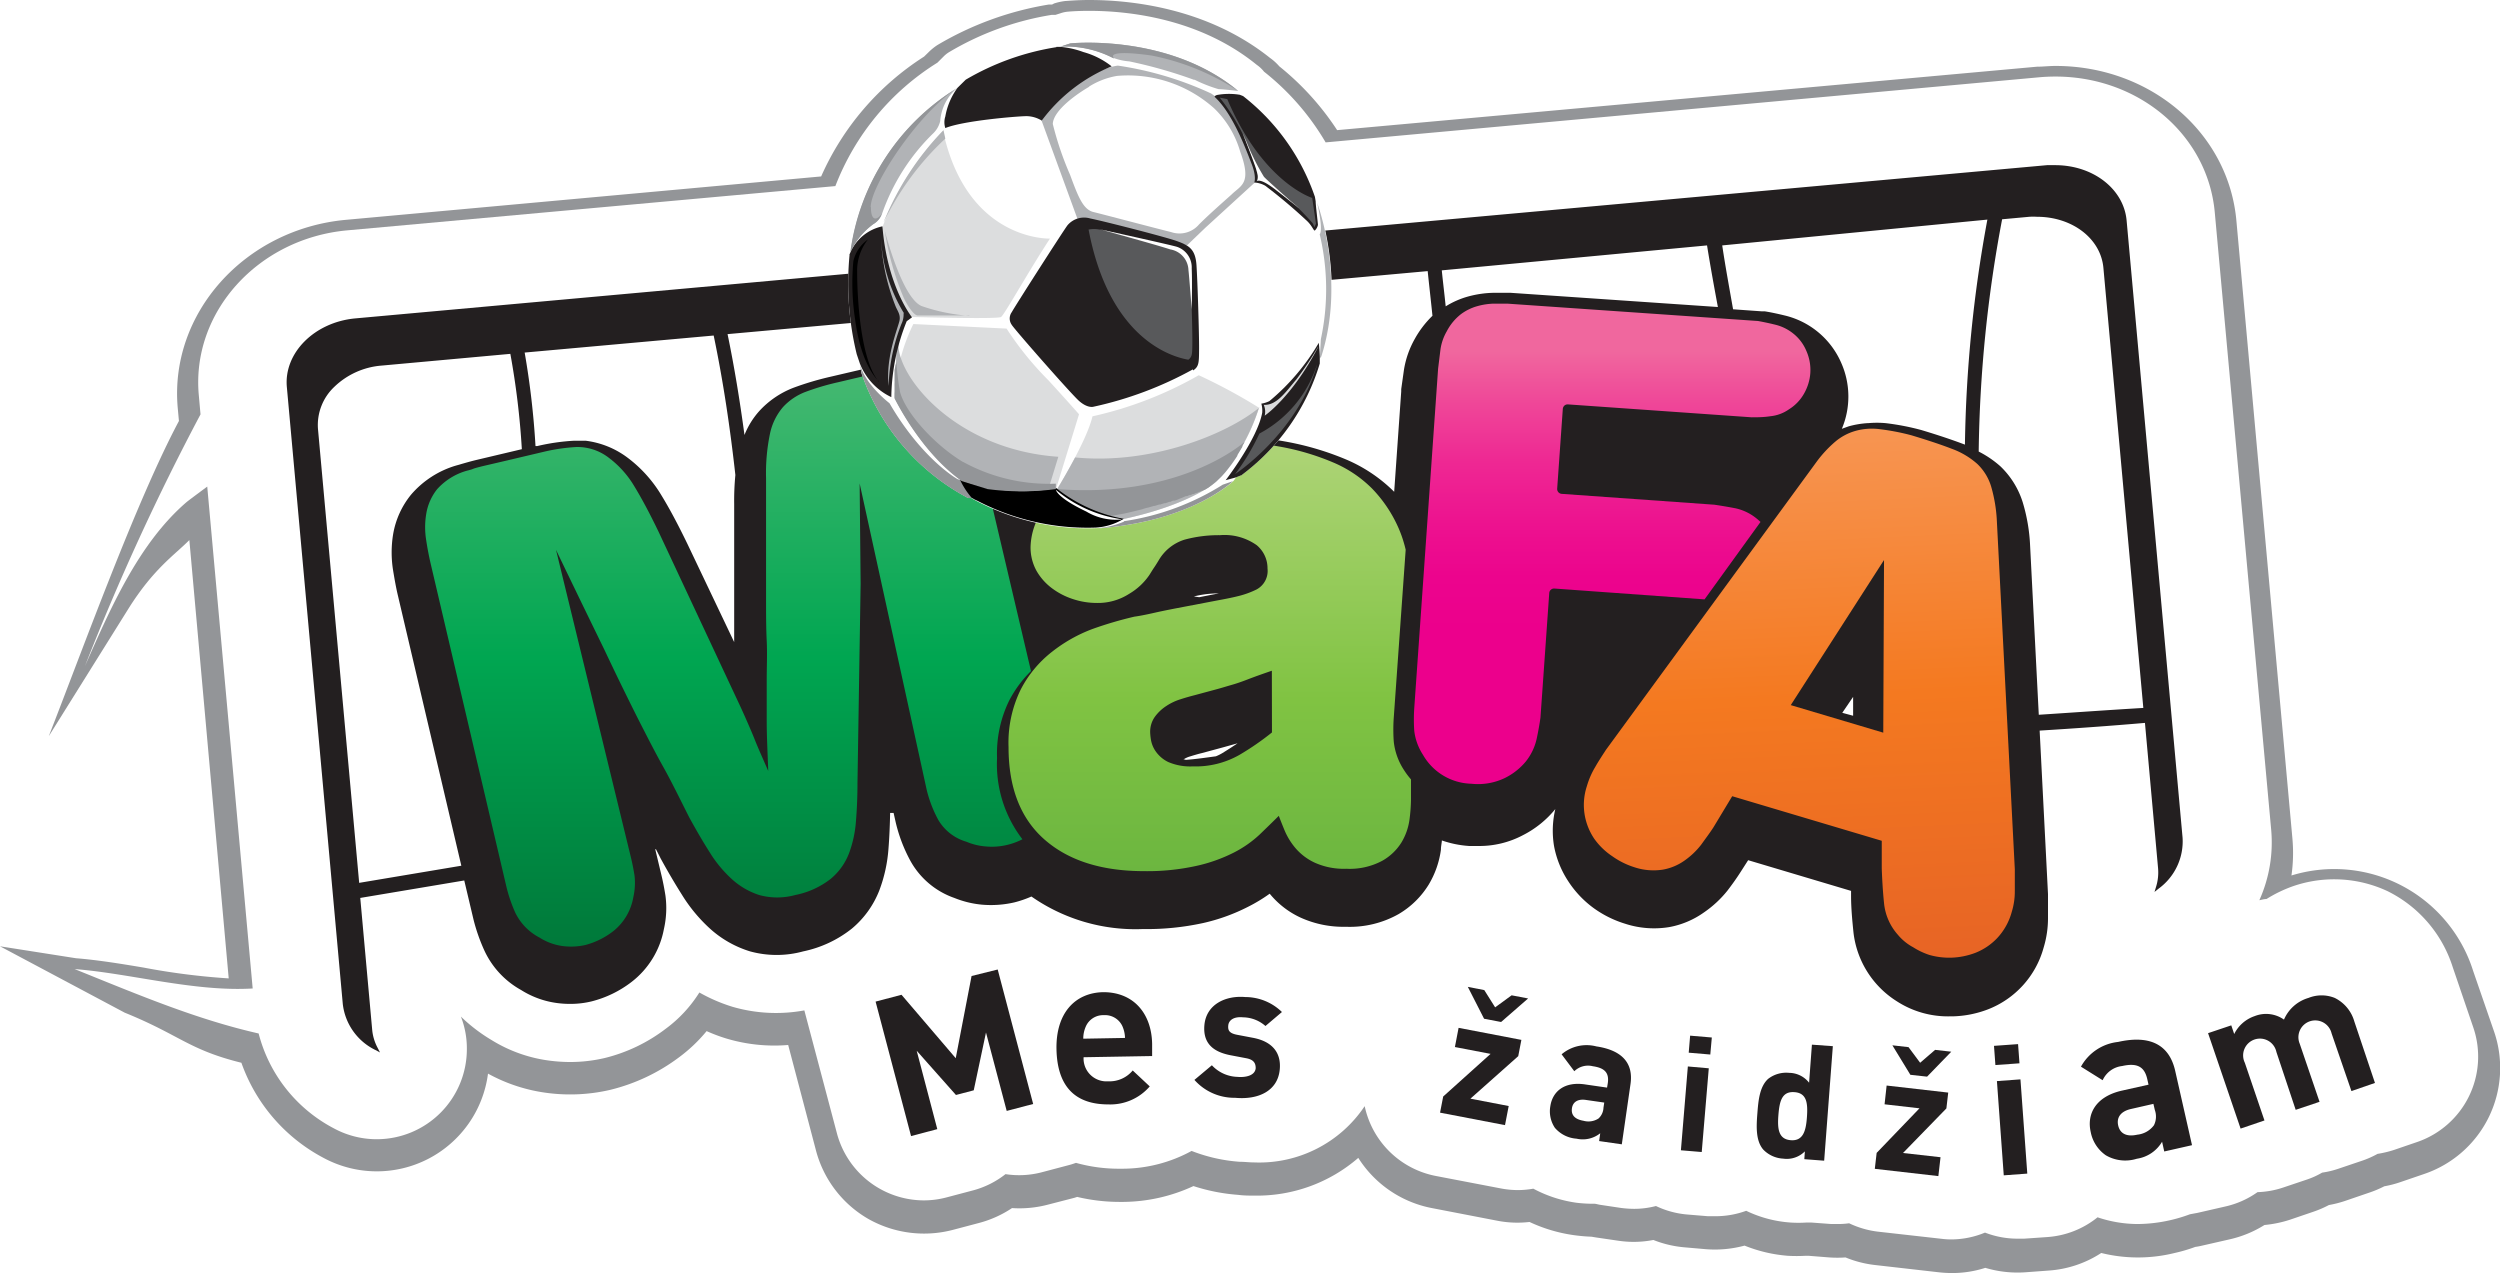 <svg id="blikai" xmlns="http://www.w3.org/2000/svg" xmlns:xlink="http://www.w3.org/1999/xlink" viewBox="0 0 230.53 117.39"><defs><style>.cls-1{mask:url(#mask);filter:url(#luminosity-noclip-5);}.cls-2,.cls-4,.cls-6,.cls-8{mix-blend-mode:multiply;}.cls-2{fill:url(#linear-gradient);}.cls-3{mask:url(#mask-2);filter:url(#luminosity-noclip-6);}.cls-4{fill:url(#linear-gradient-2);}.cls-5{mask:url(#mask-3);filter:url(#luminosity-noclip-7);}.cls-6{fill:url(#linear-gradient-3);}.cls-7{mask:url(#mask-4);filter:url(#luminosity-noclip-8);}.cls-8{fill:url(#linear-gradient-4);}.cls-9{fill:#939598;}.cls-10{fill:#fff;}.cls-11{fill:#231f20;}.cls-12{fill:url(#linear-gradient-5);}.cls-13{fill:url(#linear-gradient-6);}.cls-14{mask:url(#mask-5);}.cls-15{fill:url(#linear-gradient-7);}.cls-16{mask:url(#mask-6);}.cls-17{fill:url(#linear-gradient-8);}.cls-18{fill:url(#linear-gradient-9);}.cls-19{mask:url(#mask-7);}.cls-20{fill:url(#linear-gradient-10);}.cls-21{fill:url(#linear-gradient-11);}.cls-22{mask:url(#mask-8);}.cls-23{fill:url(#linear-gradient-12);}.cls-24{fill:#b1b3b6;}.cls-25{fill:#dcddde;}.cls-26{fill:#58595b;}.cls-27{filter:url(#luminosity-noclip-4);}.cls-28{filter:url(#luminosity-noclip-3);}.cls-29{filter:url(#luminosity-noclip-2);}.cls-30{filter:url(#luminosity-noclip);}</style><filter id="luminosity-noclip" x="133.22" y="-8250.74" width="16.92" height="32766" filterUnits="userSpaceOnUse" color-interpolation-filters="sRGB"><feFlood flood-color="#fff" result="bg"/><feBlend in="SourceGraphic" in2="bg"/></filter><mask id="mask" x="133.22" y="-8250.74" width="16.92" height="32766" maskUnits="userSpaceOnUse"><g class="cls-30"/></mask><linearGradient id="linear-gradient" x1="193.05" y1="-255.48" x2="204.32" y2="-255.48" gradientTransform="matrix(0.06, 0.78, -0.94, 0.07, -109.37, -104.08)" gradientUnits="userSpaceOnUse"><stop offset="0" stop-color="#fff"/><stop offset="0.97"/></linearGradient><filter id="luminosity-noclip-2" x="169.75" y="-8250.74" width="13.38" height="32766" filterUnits="userSpaceOnUse" color-interpolation-filters="sRGB"><feFlood flood-color="#fff" result="bg"/><feBlend in="SourceGraphic" in2="bg"/></filter><mask id="mask-2" x="169.75" y="-8250.74" width="13.38" height="32766" maskUnits="userSpaceOnUse"><g class="cls-29"/></mask><linearGradient id="linear-gradient-2" x1="428.85" y1="28.65" x2="447.9" y2="28.65" gradientTransform="translate(10.74 -358.05) rotate(63.92)" xlink:href="#linear-gradient"/><filter id="luminosity-noclip-3" x="39.89" y="-8250.74" width="9.79" height="32766" filterUnits="userSpaceOnUse" color-interpolation-filters="sRGB"><feFlood flood-color="#fff" result="bg"/><feBlend in="SourceGraphic" in2="bg"/></filter><mask id="mask-3" x="39.89" y="-8250.74" width="9.79" height="32766" maskUnits="userSpaceOnUse"><g class="cls-28"/></mask><linearGradient id="linear-gradient-3" x1="39.89" y1="52.69" x2="52.14" y2="52.69" gradientTransform="matrix(1, 0, 0, 1, 0, 0)" xlink:href="#linear-gradient"/><filter id="luminosity-noclip-4" x="96.1" y="-8250.74" width="20.22" height="32766" filterUnits="userSpaceOnUse" color-interpolation-filters="sRGB"><feFlood flood-color="#fff" result="bg"/><feBlend in="SourceGraphic" in2="bg"/></filter><mask id="mask-4" x="96.1" y="-8250.74" width="20.22" height="32766" maskUnits="userSpaceOnUse"><g class="cls-27"/></mask><linearGradient id="linear-gradient-4" x1="-94.3" y1="102.56" x2="-77.25" y2="102.56" gradientTransform="translate(65.51 -64.16) rotate(-57.41)" xlink:href="#linear-gradient"/><linearGradient id="linear-gradient-5" x1="148.66" y1="72.25" x2="148.66" y2="27.96" gradientUnits="userSpaceOnUse"><stop offset="0.32" stop-color="#ec008c"/><stop offset="0.43" stop-color="#ec048d"/><stop offset="0.54" stop-color="#ed128f"/><stop offset="0.67" stop-color="#ee2893"/><stop offset="0.79" stop-color="#ef4698"/><stop offset="0.9" stop-color="#f0679e"/></linearGradient><linearGradient id="linear-gradient-6" x1="166.63" y1="33.4" x2="166.63" y2="82.52" gradientTransform="translate(-3.79 14.11) rotate(-2.61)" gradientUnits="userSpaceOnUse"><stop offset="0" stop-color="#f79552"/><stop offset="0.5" stop-color="#f47920"/><stop offset="1" stop-color="#e76425"/></linearGradient><filter id="luminosity-noclip-5" x="133.22" y="28.52" width="16.92" height="7.57" filterUnits="userSpaceOnUse" color-interpolation-filters="sRGB"><feFlood flood-color="#fff" result="bg"/><feBlend in="SourceGraphic" in2="bg"/></filter><mask id="mask-5" x="133.22" y="28.52" width="16.92" height="7.57" maskUnits="userSpaceOnUse"><g class="cls-1"><path class="cls-2" d="M145.45,29c-8.5-1.24-11,.13-11.88,2.14a2.41,2.41,0,0,0-.16,2.13c1.37,2.18,5.39,2.61,8,2.8a19.25,19.25,0,0,0,2,0,35,35,0,0,0,4.12-.14C150.53,33.76,152.18,30,145.45,29Z"/></g></mask><linearGradient id="linear-gradient-7" x1="193.05" y1="-255.48" x2="204.32" y2="-255.48" gradientTransform="matrix(0.06, 0.78, -0.94, 0.07, -109.37, -104.08)" gradientUnits="userSpaceOnUse"><stop offset="0" stop-color="#fff"/><stop offset="0.97" stop-color="#fff"/></linearGradient><filter id="luminosity-noclip-6" x="169.75" y="40.79" width="13.38" height="16.55" filterUnits="userSpaceOnUse" color-interpolation-filters="sRGB"><feFlood flood-color="#fff" result="bg"/><feBlend in="SourceGraphic" in2="bg"/></filter><mask id="mask-6" x="169.75" y="40.79" width="13.38" height="16.55" maskUnits="userSpaceOnUse"><g class="cls-3"><path class="cls-4" d="M180.89,57.34c2.52-2.47,4.38-13.59-2.84-15.65-10-2.57-8.76.83-7.42,4.33S180.89,57.34,180.89,57.34Z"/></g></mask><linearGradient id="linear-gradient-8" x1="428.85" y1="28.65" x2="447.9" y2="28.65" gradientTransform="translate(10.74 -358.05) rotate(63.92)" xlink:href="#linear-gradient-7"/><linearGradient id="linear-gradient-9" x1="67.07" y1="33.85" x2="67.07" y2="87.26" gradientUnits="userSpaceOnUse"><stop offset="0" stop-color="#47b972"/><stop offset="0.5" stop-color="#00a651"/><stop offset="1" stop-color="#00793a"/></linearGradient><filter id="luminosity-noclip-7" x="39.89" y="43.64" width="9.79" height="18.1" filterUnits="userSpaceOnUse" color-interpolation-filters="sRGB"><feFlood flood-color="#fff" result="bg"/><feBlend in="SourceGraphic" in2="bg"/></filter><mask id="mask-7" x="39.89" y="43.64" width="9.79" height="18.1" maskUnits="userSpaceOnUse"><g class="cls-5"><path class="cls-6" d="M49.69,46.82c-2.4-5.46-8.1-2.78-9.31-.21-2,4.3,2.78,12.52,4,15.13C48.58,57.85,44.11,48.3,49.69,46.82Z"/></g></mask><linearGradient id="linear-gradient-10" x1="39.89" y1="52.69" x2="52.14" y2="52.69" gradientTransform="matrix(1, 0, 0, 1, 0, 0)" xlink:href="#linear-gradient-7"/><linearGradient id="linear-gradient-11" x1="111.5" y1="40.76" x2="111.5" y2="80.33" gradientUnits="userSpaceOnUse"><stop offset="0" stop-color="#aed477"/><stop offset="0.6" stop-color="#80c342"/><stop offset="1" stop-color="#6cb640"/></linearGradient><filter id="luminosity-noclip-8" x="96.1" y="57.71" width="20.22" height="10.17" filterUnits="userSpaceOnUse" color-interpolation-filters="sRGB"><feFlood flood-color="#fff" result="bg"/><feBlend in="SourceGraphic" in2="bg"/></filter><mask id="mask-8" x="96.1" y="57.71" width="20.22" height="10.17" maskUnits="userSpaceOnUse"><g class="cls-7"><path class="cls-8" d="M116.32,60.07C101.26,51.63,92,68.59,97.91,67.85,100.71,65.38,113.56,60.31,116.32,60.07Z"/></g></mask><linearGradient id="linear-gradient-12" x1="-94.3" y1="102.56" x2="-77.25" y2="102.56" gradientTransform="translate(65.51 -64.16) rotate(-57.41)" xlink:href="#linear-gradient-7"/></defs><path class="cls-9" d="M179.94,117.39a11.28,11.28,0,0,1-1.16-.07l-5.88-.67a10.09,10.09,0,0,1-2.72-.7,10.73,10.73,0,0,1-1.5,0l-1.89-.15-.31,0a14.6,14.6,0,0,1-1.61,0,13.48,13.48,0,0,1-4-.94,10.48,10.48,0,0,1-3.57.33l-1.95-.17a10.14,10.14,0,0,1-2.89-.68,9.54,9.54,0,0,1-3.23.07l-2.05-.3-.42-.07a16.17,16.17,0,0,1-1.67-.15,14.31,14.31,0,0,1-4.05-1.21,9.71,9.71,0,0,1-3-.12l-6-1.16a10.34,10.34,0,0,1-6.79-4.63,14.27,14.27,0,0,1-9.55,3.48c-.51,0-1,0-1.53-.07a17.39,17.39,0,0,1-4.12-.81,15.65,15.65,0,0,1-6.46,1.46h-.32a16.93,16.93,0,0,1-3.94-.46l-.25.08-2.44.63a10.31,10.31,0,0,1-3.32.32,10.1,10.1,0,0,1-3,1.36l-2.42.64a10.46,10.46,0,0,1-7.83-1A10.32,10.32,0,0,1,75.22,106l-2.54-9.64A15.39,15.39,0,0,1,67,95.77a15.08,15.08,0,0,1-1.84-.69,14.26,14.26,0,0,1-2.55,2.42,17.48,17.48,0,0,1-6.35,3,16.31,16.31,0,0,1-5.66.3A15.36,15.36,0,0,1,45,99a10.34,10.34,0,0,1-15.13,7.79A15.9,15.9,0,0,1,22.26,98c-4.88-1.21-5.66-2.55-10.76-4.62L0,87.26l7,1.1c2,.16,4.15.51,6.23.86a63.58,63.58,0,0,0,7.86,1L17.46,49.8c-1.36,1.38-3.3,2.63-5.63,6.35L4.5,67.88c3.05-7.79,8.05-21.66,12-29.06l-.11-1.19c-.79-8.73,6.18-16.51,15.52-17.36l43.81-4A25.21,25.21,0,0,1,85.21,5.22l.39-.38a5.26,5.26,0,0,1,.83-.68A29.42,29.42,0,0,1,96.7.42l.31,0L97.2.32A5.41,5.41,0,0,1,98.26.09c.14,0,1-.09,2.17-.09,3.74,0,10.86.69,16.68,5.34a4.78,4.78,0,0,1,.86.78A25.25,25.25,0,0,1,123.3,12l64.54-5.85c.56,0,1.13-.07,1.7-.07,8.77,0,16,6.17,16.69,14.36l5.16,56.91a14.71,14.71,0,0,1-.09,3.38,13.43,13.43,0,0,1,16.76,8.82L230,95.17a10.32,10.32,0,0,1-6.45,13.08l-2.19.75a9.73,9.73,0,0,1-1.5.39,9.85,9.85,0,0,1-1.43.6l-2.19.75a10.49,10.49,0,0,1-1.49.38,9.83,9.83,0,0,1-1.41.61l-2.2.75a10.82,10.82,0,0,1-2.33.48,10.31,10.31,0,0,1-3.2,1.32l-2.54.58a6.06,6.06,0,0,1-.64.12,14.41,14.41,0,0,1-1.9.56,14.09,14.09,0,0,1-6.77,0,10.11,10.11,0,0,1-4.83,1.62l-2.17.16a10.36,10.36,0,0,1-3.69-.41A9.93,9.93,0,0,1,179.94,117.39Zm-9.11-5.55.52.25a6.24,6.24,0,0,0,2,.59l5.86.67a6.49,6.49,0,0,0,3.06-.44l.73-.29.73.28a6.28,6.28,0,0,0,2.7.4l2.18-.16a6.22,6.22,0,0,0,3.49-1.38l.85-.68,1,.34a10.14,10.14,0,0,0,5.63.22,12,12,0,0,0,1.57-.47l.22-.08.22,0,.51-.1,2.55-.58a6.07,6.07,0,0,0,2.26-1l.49-.34.59,0a6.14,6.14,0,0,0,1.79-.31l2.19-.75a6.11,6.11,0,0,0,1.07-.48l.33-.18.38-.06a5.32,5.32,0,0,0,1.13-.27l2.2-.74a6.52,6.52,0,0,0,1.08-.49l.32-.18.37-.05a6.76,6.76,0,0,0,1.16-.28l2.18-.74a6.33,6.33,0,0,0,3.95-8l-1.91-5.63a9.45,9.45,0,0,0-12.23-6.15,11.06,11.06,0,0,0-2.06.94l-.38.23-.44,0-.3,0-3.91.68,1.51-3.42a11.1,11.1,0,0,0,.93-5.51l-5.16-56.91c-.55-6.11-6-10.72-12.7-10.72-.44,0-.89,0-1.34.06l-67,6.07-.64-1.09a21.56,21.56,0,0,0-5.16-5.93L115.17,9l-.16-.2a1.09,1.09,0,0,0-.21-.22l-.14-.1c-4.87-3.91-11-4.5-14.23-4.5a13.83,13.83,0,0,0-1.71.07l-.26,0-.73.25h-.47a25.65,25.65,0,0,0-8.68,3.15l-.16.14-.7.7-.2.13a21.34,21.34,0,0,0-8.6,10.41l-.45,1.15L32.23,24.25c-7.15.65-12.48,6.49-11.89,13l.21,2.39-.28.52q-1,1.89-2,3.81l2.49-1.85L25.48,94l-2.05.12h0l.88.2,1.2.27.3,1.2a11.78,11.78,0,0,0,5.94,7.46,6.22,6.22,0,0,0,3,.75,6.34,6.34,0,0,0,6.34-6.31,6.44,6.44,0,0,0-.41-2.25l-3.26-8.54,6.52,6.4a13.36,13.36,0,0,0,2.44,1.87A11.6,11.6,0,0,0,51,96.86a12.24,12.24,0,0,0,4.27-.23,13.5,13.5,0,0,0,4.89-2.35,10.43,10.43,0,0,0,2.6-2.81l1-1.62,1.66,1A13.62,13.62,0,0,0,68.14,92a12.53,12.53,0,0,0,5.7.27l1.8-.31L79.09,105A6.26,6.26,0,0,0,82,108.85a6.37,6.37,0,0,0,4.79.65l2.42-.65a6.3,6.3,0,0,0,2.29-1.13l.68-.54.86.13a6.29,6.29,0,0,0,2.55-.14l2.42-.63c.18-.05.37-.11.55-.18l.61-.21.61.18a12.76,12.76,0,0,0,3.44.46h.28a11.22,11.22,0,0,0,5.4-1.39l.84-.46.89.35a13,13,0,0,0,3.86.87c4.2.38,7.73-1.23,9.63-4.26l2.62-4.18,1,4.83a6.34,6.34,0,0,0,5,4.89l6,1.15a5.92,5.92,0,0,0,2.27,0l.68-.12.61.33a10,10,0,0,0,3.32,1.08A10.67,10.67,0,0,0,147,110l.35,0,.39.07,2,.3a6.07,6.07,0,0,0,2.39-.14l.69-.17.64.3a6.52,6.52,0,0,0,2.17.6l1.93.16.53,0a6.42,6.42,0,0,0,2.16-.38l.78-.28.76.36a9.41,9.41,0,0,0,3.33.89,9.15,9.15,0,0,0,1.28,0h.19l.2,0,.26,0L169,112a6.9,6.9,0,0,0,1.28,0Z"/><path class="cls-10" d="M228.09,94.81l-1.92-5.63a11.78,11.78,0,0,0-6-7,11.63,11.63,0,0,0-8.76-.45A12.33,12.33,0,0,0,209,82.9c-.22,0-.44.07-.66.11a13,13,0,0,0,1.09-6.5L204.23,19.6C203.55,12,196.41,6.36,188,7.13l-65.76,6a23.36,23.36,0,0,0-5.68-6.52,3.08,3.08,0,0,0-.67-.63C110.57,1.65,103.94,1,100.43,1c-1.16,0-1.89.07-2,.08a2.85,2.85,0,0,0-.63.14l-.47.15c-.12,0-.23,0-.34,0a26.8,26.8,0,0,0-9.51,3.46,2.68,2.68,0,0,0-.49.4l-.55.55a23.23,23.23,0,0,0-9.41,11.38l-45,4.08c-8.25.75-14.39,7.56-13.7,15.18l.16,1.79A222.7,222.7,0,0,0,7.83,61.43c2.31-5.22,4.92-11.29,9.35-15.11.11-.1,1.05-.8,1.93-1.45L23.3,91.15c-5.37.32-11.34-1.4-16.42-1.79C13,91.83,18.14,94,23.85,95.3a13.74,13.74,0,0,0,6.94,8.75,8.28,8.28,0,0,0,3.92,1h.08a8.31,8.31,0,0,0,8.26-8.31,8.07,8.07,0,0,0-.55-3,15.12,15.12,0,0,0,2.82,2.16,13.39,13.39,0,0,0,5.48,1.92,15,15,0,0,0,1.75.11,13.89,13.89,0,0,0,3.22-.37,15.25,15.25,0,0,0,5.61-2.69,12.17,12.17,0,0,0,3.11-3.35,15.37,15.37,0,0,0,3.06,1.32,14.38,14.38,0,0,0,6.62.33l3,11.32a8.32,8.32,0,0,0,8,6.2,8.15,8.15,0,0,0,2.13-.28l2.42-.64a8.27,8.27,0,0,0,3-1.5,8.22,8.22,0,0,0,3.37-.18l2.42-.64c.24-.06.48-.14.71-.22a14.63,14.63,0,0,0,4,.54h.29a13.34,13.34,0,0,0,6.37-1.64,15.12,15.12,0,0,0,4.43,1c.45,0,.91.06,1.35.06A11.69,11.69,0,0,0,125.84,102a8.32,8.32,0,0,0,6.57,6.44l6,1.15a8.45,8.45,0,0,0,1.58.15,8.19,8.19,0,0,0,1.4-.13,11.91,11.91,0,0,0,4,1.3A12.61,12.61,0,0,0,147,111c.16,0,.33.06.5.09l2,.3a9.67,9.67,0,0,0,1.2.08,8,8,0,0,0,2-.26,8.31,8.31,0,0,0,2.86.78l1.93.16c.23,0,.47,0,.7,0a8.23,8.23,0,0,0,2.83-.5,11.16,11.16,0,0,0,4.05,1.08,11.39,11.39,0,0,0,1.54,0l.38,0,1.88.14c.21,0,.43,0,.64,0a7.17,7.17,0,0,0,1-.07,8.49,8.49,0,0,0,2.63.77l5.87.66a7.3,7.3,0,0,0,.94.06,8.16,8.16,0,0,0,3.09-.63,8.28,8.28,0,0,0,3,.56l.61,0,2.16-.15a8.27,8.27,0,0,0,4.61-1.82,11.65,11.65,0,0,0,3.68.62,13.87,13.87,0,0,0,3-.35,14.12,14.12,0,0,0,1.84-.55l.7-.13,2.53-.58a8.23,8.23,0,0,0,3-1.33,8.18,8.18,0,0,0,2.35-.42l2.2-.74a7.51,7.51,0,0,0,1.41-.64,8.17,8.17,0,0,0,1.5-.36l2.19-.74a8.63,8.63,0,0,0,1.42-.63,10,10,0,0,0,1.51-.36l2.19-.75A8.32,8.32,0,0,0,228.09,94.81Z"/><path class="cls-11" d="M201.26,77.25,196.1,20.34c-.26-2.92-3.1-5.11-6.59-5.11l-.75,0-156,14.13c-3.76.35-6.59,3.18-6.31,6.32l5.16,56.91a5.4,5.4,0,0,0,3,4.23l.43.23-.22-.43a4.37,4.37,0,0,1-.5-1.66l-1.1-12.16,9.59-1.61.85,3.59a16.66,16.66,0,0,0,1,2.86,8,8,0,0,0,3.39,3.65,8.21,8.21,0,0,0,3.38,1.21,8.63,8.63,0,0,0,1.12.07,8.21,8.21,0,0,0,2-.23,10.1,10.1,0,0,0,3.67-1.78,8,8,0,0,0,3-4.89,8.71,8.71,0,0,0,.14-3.1c-.1-.63-.22-1.26-.38-1.92l-.56-2.34h.07c.14.28.29.56.43.85.64,1.17,1.29,2.28,1.94,3.31a14.52,14.52,0,0,0,2.62,3.17,9.76,9.76,0,0,0,3.69,2.09,9.27,9.27,0,0,0,4.89,0,10.71,10.71,0,0,0,4.49-2.1,8.7,8.7,0,0,0,2.54-3.54,13.64,13.64,0,0,0,.84-3.85c.08-1,.13-2.14.15-3.28l.32,0,.2.89a14.25,14.25,0,0,0,1.35,3.53A7.42,7.42,0,0,0,88,82.8a9,9,0,0,0,2.54.62,9.56,9.56,0,0,0,3-.21,10,10,0,0,0,1.57-.54,16.76,16.76,0,0,0,10.28,3,24.26,24.26,0,0,0,5.53-.55,17.49,17.49,0,0,0,4.16-1.5,14.7,14.7,0,0,0,2-1.21l.06.07a8,8,0,0,0,2.78,2.13,9.56,9.56,0,0,0,4.18.85,9.17,9.17,0,0,0,4.85-1.16,8,8,0,0,0,2.8-2.74,8.45,8.45,0,0,0,1.12-3.2c0-.31.07-.58.09-.86a9.56,9.56,0,0,0,2.51.51l.84,0a8.57,8.57,0,0,0,4.13-1,9.25,9.25,0,0,0,3-2.43l0-.06a8.64,8.64,0,0,0-.14,3.49,8.83,8.83,0,0,0,1.33,3.28A9.39,9.39,0,0,0,147,83.77a9.89,9.89,0,0,0,2.86,1.41,8.61,8.61,0,0,0,4.06.31,8,8,0,0,0,3.2-1.35,10,10,0,0,0,2.16-2c.47-.61.9-1.22,1.28-1.82l.64-1,9.49,2.83v.44c0,1.14.11,2.28.22,3.37a8.66,8.66,0,0,0,4,6.37,8.67,8.67,0,0,0,4.89,1.39h.26a9.67,9.67,0,0,0,3.24-.64,8.51,8.51,0,0,0,5.15-5.71,9.34,9.34,0,0,0,.4-2.8l0-2s0-.08,0-.12l-.77-15.08c3.24-.2,6.47-.43,9.71-.71L199,80.06a4.48,4.48,0,0,1-.19,1.73l-.14.46.37-.3A5.39,5.39,0,0,0,201.26,77.25Zm-18-57A123,123,0,0,0,181.19,41l0,0c-1.05-.4-2.37-.85-4-1.34a22.81,22.81,0,0,0-3.3-.64,8.91,8.91,0,0,0-1.62,0h-.08a8.6,8.6,0,0,0-1.71.29l-.64.23a7.65,7.65,0,0,0-.07-6.11,7.61,7.61,0,0,0-5.2-4.34c-.7-.17-1.32-.3-1.83-.38l-.27,0-2.66-.19c-.35-2-.71-3.94-1-5.89Zm-74,49.78h-.13a2.2,2.2,0,0,1,.58-.27c.39-.12.75-.23,1.13-.32l1.92-.52,1.36-.38c-.44.3-.91.6-1.43.92a4.32,4.32,0,0,1-.57.28C111.23,69.86,110.29,70,109.33,70.07ZM110.09,55a9.22,9.22,0,0,1,2.3-.28l-.64.12-1.17.23Zm59.79,10.73,1-1.47V66ZM157.41,22.63c.3,1.87.64,3.76,1,5.68L139.29,27c-.37,0-.78,0-1.25,0h-.33a9.65,9.65,0,0,0-2.33.34,7.87,7.87,0,0,0-2.07.91c-.11-1.11-.25-2.21-.36-3.32ZM131.65,25c.14,1.37.3,2.74.44,4.12a9.07,9.07,0,0,0-1.63,2.13,8.53,8.53,0,0,0-1,2.86l-.25,1.77c0,.07,0,.14,0,.21l-.65,9.26a14.05,14.05,0,0,0-4.48-3,26.52,26.52,0,0,0-4.57-1.44,28.87,28.87,0,0,0-4.39-.6c-1.34-.08-2.45-.12-3.37-.12a40,40,0,0,0-4.64.28,24.41,24.41,0,0,0-5.22,1.2,19.62,19.62,0,0,0-3,1.3c-.54-4.95-1.33-9.89-2.25-14.8ZM95.36,28.26c1,5.12,1.78,10.26,2.31,15.42l-.39.26a14.21,14.21,0,0,0-3,2.88c-.08.09-.13.19-.2.28l-1.58-6.7a10,10,0,0,0-2.18-4.59,7.65,7.65,0,0,0-3.51-2.22,9,9,0,0,0-1.95-.32c-.24,0-.49,0-.73,0s-.66,0-1,.08c-1,.13-1.88.3-2.74.5l-3.81.89a27.45,27.45,0,0,0-3.37,1A8.31,8.31,0,0,0,70,37.92a7.42,7.42,0,0,0-1.35,2.19c-.42-3.11-.92-6.21-1.56-9.3ZM65.81,30.94c.89,4.26,1.52,8.55,2,12.86a24.79,24.79,0,0,0-.11,2.69q0,3.52,0,6.18c0,1.78,0,3.4,0,4.85,0,.58,0,1.15,0,1.69l-4.32-9.07c-.9-1.86-1.69-3.33-2.41-4.5a12.08,12.08,0,0,0-3.12-3.45A8.09,8.09,0,0,0,54,40.64l-.32,0c-.12,0-.24,0-.36,0h-.39a19.38,19.38,0,0,0-3.38.49l-.17,0a76.18,76.18,0,0,0-1-8.62ZM33.12,81.41l-3.8-41.87a4.84,4.84,0,0,1,1.52-3.88,7.07,7.07,0,0,1,4.37-1.95l11.85-1.08a72.69,72.69,0,0,1,1.06,8.79l-4.22,1c-.62.15-1,.27-1.33.36l-.23.07-.29.08a8.71,8.71,0,0,0-4.15,2.69,7.85,7.85,0,0,0-1.65,3.65,10.4,10.4,0,0,0,0,3.34c.14.85.28,1.64.45,2.34l5.84,24.88ZM188,65.91l-.8-15.59a16.22,16.22,0,0,0-.68-4A7.81,7.81,0,0,0,184.46,43a9.39,9.39,0,0,0-2-1.36,122.4,122.4,0,0,1,2.16-21.42l2.51-.23a5.48,5.48,0,0,1,.7,0c3.25,0,5.89,2,6.13,4.72l3.68,40.57C194.45,65.47,191.23,65.7,188,65.91Z"/><path class="cls-12" d="M162.34,48.13a5.74,5.74,0,0,0-.44-.38,4.66,4.66,0,0,0-1.87-.88q-1-.19-1.95-.33l-14.07-1a.45.45,0,0,1-.42-.47l.52-7.37a.47.47,0,0,1,.16-.31.46.46,0,0,1,.32-.1l16.93,1.19c.51,0,1.1,0,1.74-.1a3.57,3.57,0,0,0,1.71-.64,4,4,0,0,0,1.37-1.42,4.44,4.44,0,0,0,.59-1.88,4.33,4.33,0,0,0-.37-2.1,4,4,0,0,0-1.26-1.63,4.23,4.23,0,0,0-1.6-.77c-.61-.15-1.15-.26-1.59-.34L139,28c-.29,0-.62,0-1,0h-.29a6.28,6.28,0,0,0-1.48.23,4.62,4.62,0,0,0-1.5.73,4.8,4.8,0,0,0-1.32,1.59,4.65,4.65,0,0,0-.58,1.66L132.61,34l-2.2,31.32a15.78,15.78,0,0,0,0,2.06,5.16,5.16,0,0,0,.81,2.23,5.29,5.29,0,0,0,4.45,2.66,5.71,5.71,0,0,0,3.12-.54,5.92,5.92,0,0,0,1.9-1.5,5.15,5.15,0,0,0,1-2.06c.16-.75.28-1.42.36-2l.81-11.49a.42.42,0,0,1,.15-.3.44.44,0,0,1,.33-.11l13.84,1Z"/><path class="cls-13" d="M167.47,42.64a11.08,11.08,0,0,1,1.76-1.91,5,5,0,0,1,1.88-1,5.58,5.58,0,0,1,2.26-.15,21.27,21.27,0,0,1,2.89.56c1.49.45,2.73.86,3.71,1.24a7.31,7.31,0,0,1,2.35,1.39,4.79,4.79,0,0,1,1.29,2.1,13.76,13.76,0,0,1,.53,3.29l1.65,32c0,.71,0,1.38,0,2a6.38,6.38,0,0,1-.28,1.92,5.71,5.71,0,0,1-1.35,2.43,5.62,5.62,0,0,1-2,1.35,6.87,6.87,0,0,1-2.24.45,6.79,6.79,0,0,1-2-.25,6.6,6.6,0,0,1-1.5-.71A4.77,4.77,0,0,1,175,86.19a5.12,5.12,0,0,1-1.27-2.92c-.11-1.06-.17-2.12-.21-3.19l0-2.55-13.79-4.11L158,76.29c-.33.51-.7,1-1.13,1.6a7.08,7.08,0,0,1-1.53,1.46,4.93,4.93,0,0,1-2,.84,5.59,5.59,0,0,1-2.66-.23,7.22,7.22,0,0,1-2-1A6.31,6.31,0,0,1,147,77.33a5.63,5.63,0,0,1-.87-2.17,5.53,5.53,0,0,1,.2-2.67,7.52,7.52,0,0,1,.76-1.75c.3-.53.65-1.06,1-1.6Zm6.26,9-8.6,13.38,8.53,2.54Z"/><g class="cls-14"><path class="cls-15" d="M145.45,29c-8.5-1.24-11,.13-11.88,2.14a2.41,2.41,0,0,0-.16,2.13c1.37,2.18,5.39,2.61,8,2.8a19.25,19.25,0,0,0,2,0,35,35,0,0,0,4.12-.14C150.53,33.76,152.18,30,145.45,29Z"/></g><g class="cls-16"><path class="cls-17" d="M180.89,57.34c2.52-2.47,4.38-13.59-2.84-15.65-10-2.57-8.76.83-7.42,4.33S180.89,57.34,180.89,57.34Z"/></g><path class="cls-18" d="M91.94,69.9a11.12,11.12,0,0,1,1.13-5.32,10.77,10.77,0,0,1,2-2.7L89.62,38.7a7.24,7.24,0,0,0-1.48-3.25A4.6,4.6,0,0,0,86,34.08a5.79,5.79,0,0,0-2.46-.17,24.57,24.57,0,0,0-2.46.44l-3.81.9a22.84,22.84,0,0,0-3,.89,5.42,5.42,0,0,0-2.07,1.4A5.49,5.49,0,0,0,71,40a17.91,17.91,0,0,0-.36,4.11c0,2.33,0,4.39,0,6.16s0,3.38,0,4.82,0,2.77.06,4,0,2.41,0,3.62,0,2.48,0,3.81.08,2.86.14,4.57l-.71-1.62c-.18-.41-.35-.81-.51-1.21s-.33-.81-.53-1.27-.46-1.06-.82-1.84L60.74,49.06c-.84-1.75-1.6-3.16-2.26-4.24a9.07,9.07,0,0,0-2.33-2.6,4.74,4.74,0,0,0-3-1,17.23,17.23,0,0,0-2.88.41l-3.6.85-2.06.48c-.49.12-.84.21-1,.28s-.38.12-.54.16a5.79,5.79,0,0,0-2.77,1.72,4.91,4.91,0,0,0-1,2.29,7.44,7.44,0,0,0,0,2.4c.12.8.26,1.5.4,2.11l7,29.86a13.9,13.9,0,0,0,.81,2.37,5.1,5.1,0,0,0,2.23,2.3,5.31,5.31,0,0,0,2.16.79,6,6,0,0,0,2.08-.1,7.2,7.2,0,0,0,2.59-1.29,5.1,5.1,0,0,0,1.83-3.12,5.91,5.91,0,0,0,.11-2c-.09-.56-.2-1.13-.34-1.7L51.27,50.7c.93,1.94,1.76,3.65,2.47,5.12l2,4.11c.6,1.27,1.17,2.46,1.72,3.58s1.12,2.28,1.72,3.45,1.25,2.45,2,3.79,1.5,2.89,2.38,4.63c.61,1.11,1.22,2.17,1.85,3.16a11.48,11.48,0,0,0,2.08,2.53A6.92,6.92,0,0,0,70,82.53a6.28,6.28,0,0,0,3.34,0,7.73,7.73,0,0,0,3.25-1.48,5.7,5.7,0,0,0,1.69-2.34,10.63,10.63,0,0,0,.65-3c.09-1.09.14-2.28.14-3.53l.29-18.35-.09-9.25,6.18,28.24a11.38,11.38,0,0,0,1.08,2.8,4.45,4.45,0,0,0,2.59,2,5.62,5.62,0,0,0,1.75.43,6,6,0,0,0,2-.14,6.22,6.22,0,0,0,1.41-.52A11.36,11.36,0,0,1,91.94,69.9Z"/><g class="cls-19"><path class="cls-20" d="M49.69,46.82c-2.4-5.46-8.1-2.78-9.31-.21-2,4.3,2.78,12.52,4,15.13C48.58,57.85,44.11,48.3,49.69,46.82Z"/></g><path class="cls-21" d="M129.46,71a5.92,5.92,0,0,1-.94-2.63,15.91,15.91,0,0,1,0-2.18l1.1-15.5a11.41,11.41,0,0,0-.55-1.74,12.33,12.33,0,0,0-2.55-3.9,11.23,11.23,0,0,0-3.57-2.4,22.87,22.87,0,0,0-4-1.28,25.69,25.69,0,0,0-3.93-.54c-1.27-.07-2.34-.11-3.21-.11a38.28,38.28,0,0,0-4.3.25,21.1,21.1,0,0,0-4.59,1.06A14.54,14.54,0,0,0,99,44a11.74,11.74,0,0,0-2.37,2.26,8.37,8.37,0,0,0-1.24,2.26,6.21,6.21,0,0,0-.36,1.9,4.46,4.46,0,0,0,.55,2.22A5.25,5.25,0,0,0,97,54.24a6.59,6.59,0,0,0,1.93,1,7,7,0,0,0,2.19.36,5.33,5.33,0,0,0,3-.84A5.81,5.81,0,0,0,106,53c.15-.24.29-.47.44-.69s.29-.45.44-.7a4.21,4.21,0,0,1,2.36-1.85,12,12,0,0,1,3.25-.41,5.13,5.13,0,0,1,3.39.92,2.76,2.76,0,0,1,1,2.15,1.94,1.94,0,0,1-1,1.93,8.05,8.05,0,0,1-1.71.62c-.39.1-1,.23-1.93.4l-2.88.55c-1,.19-2,.38-2.88.58s-1.52.32-1.86.36A35.1,35.1,0,0,0,100.74,58,13.9,13.9,0,0,0,97,60.11a10.52,10.52,0,0,0-2.87,3.46A11.12,11.12,0,0,0,93,68.89q0,5.61,3.31,8.52t9.15,2.92a21,21,0,0,0,4.84-.48,14.49,14.49,0,0,0,3.47-1.23,10.35,10.35,0,0,0,2.4-1.68c.63-.61,1.22-1.18,1.75-1.71.15.39.33.85.55,1.38a6.32,6.32,0,0,0,1,1.61,5.23,5.23,0,0,0,1.79,1.34,6.51,6.51,0,0,0,2.88.55,6.35,6.35,0,0,0,3.31-.73,4.93,4.93,0,0,0,1.79-1.71,5.51,5.51,0,0,0,.73-2.08,15.43,15.43,0,0,0,.14-1.82v-1.9A7.2,7.2,0,0,1,129.46,71Zm-12.17-3.46a24.84,24.84,0,0,1-3,2.07,8.14,8.14,0,0,1-4.3,1.06,5.14,5.14,0,0,1-2.26-.4,3,3,0,0,1-1.17-1,2.61,2.61,0,0,1-.43-1.06,5.47,5.47,0,0,1-.07-.65,2.38,2.38,0,0,1,.43-1.46,4,4,0,0,1,1.06-1,5.07,5.07,0,0,1,1.31-.62c.46-.15.89-.27,1.28-.37l1.89-.51c.54-.14,1-.29,1.53-.44s1-.32,1.57-.54,1.27-.47,2.15-.77Z"/><g class="cls-22"><path class="cls-23" d="M116.32,60.07C101.26,51.63,92,68.59,97.91,67.85,100.71,65.38,113.56,60.31,116.32,60.07Z"/></g><path class="cls-11" d="M92.83,102.44l-1.91-7.23-1.13,5.33-1.64.43-3.62-4.08,1.9,7.23-2.42.64-3.27-12.4,2.39-.63,5,5.85L89.59,90,92,89.4l3.27,12.4Z"/><path class="cls-11" d="M99.92,97.49a2.11,2.11,0,0,0,2.26,2.22,2.77,2.77,0,0,0,2.27-1l1.57,1.47a4.8,4.8,0,0,1-3.82,1.66c-2.39,0-4.7-1-4.78-5.1-.06-3.31,1.7-5.2,4.32-5.25,2.82,0,4.45,2,4.5,4.76l0,1.13Zm3.57-2.88a1.76,1.76,0,0,0-1.71-1,1.74,1.74,0,0,0-1.67,1.08,2.75,2.75,0,0,0-.22,1.09l3.85-.07A2.86,2.86,0,0,0,103.49,94.61Z"/><path class="cls-11" d="M113.89,101.23a4.92,4.92,0,0,1-3.75-1.65l1.61-1.35a3.34,3.34,0,0,0,2.35,1.07c.78.07,1.63-.12,1.69-.8,0-.45-.17-.79-.88-.92l-1.42-.27c-1.63-.31-2.58-1.11-2.43-2.79.17-1.88,1.92-2.74,3.77-2.58a4.85,4.85,0,0,1,3.38,1.38l-1.52,1.29a3.18,3.18,0,0,0-2.06-.8c-.91-.09-1.33.3-1.37.75s.08.73.87.87l1.42.27c1.78.34,2.6,1.38,2.46,2.91C117.83,100.62,116,101.43,113.89,101.23Z"/><path class="cls-11" d="M132.79,102.6l.29-1.49,4.37-3.93-3.29-.63.34-1.77,5.79,1.11-.29,1.5-4.41,3.92,3.53.68-.34,1.76Zm5.63-8.36-1.57-.3L135.35,91l1.52.3,1,1.59,1.52-1.11,1.52.29Z"/><path class="cls-11" d="M147.46,105.22l.1-.72a2.58,2.58,0,0,1-2.18.5,2.89,2.89,0,0,1-2-1,2.73,2.73,0,0,1-.42-2c.2-1.34,1.28-2.3,3.23-2l2,.29.07-.42c.13-.92-.26-1.39-1.38-1.55a1.81,1.81,0,0,0-1.71.46L144,97.22a3.56,3.56,0,0,1,3.2-.73c2.36.35,3.44,1.53,3.15,3.49l-.8,5.54Zm.47-3.55-1.67-.24c-.76-.12-1.23.18-1.31.78s.25,1,1.07,1.14a1.7,1.7,0,0,0,1.38-.21,1.42,1.42,0,0,0,.46-1Z"/><path class="cls-11" d="M155,106.07l.64-7.73,1.93.17-.65,7.72Zm.72-9,.13-1.57,2,.17-.14,1.57Z"/><path class="cls-11" d="M166.38,106.89l.05-.72a2.35,2.35,0,0,1-2,.67,2.74,2.74,0,0,1-1.84-.84c-.71-.83-.63-2.17-.54-3.33s.2-2.47,1-3.19a2.72,2.72,0,0,1,1.94-.55,2.36,2.36,0,0,1,1.83.91l.26-3.51,1.93.14-.8,10.56Zm-.91-6.18c-1.16-.09-1.38.84-1.48,2.11s0,2.23,1.14,2.32,1.4-.86,1.49-2.12S166.63,100.79,165.47,100.71Z"/><path class="cls-11" d="M172.88,107.78l.17-1.47L177,102.2l-3.22-.37.19-1.73,5.68.65-.17,1.46-4,4.11,3.46.39-.2,1.74Zm4.82-8.5-1.54-.17-1.66-2.72,1.49.17L177.06,98l1.38-1.19,1.49.17Z"/><path class="cls-11" d="M184,98.21l-.13-1.77,2.22-.16.13,1.77Zm.77,10.17-.63-8.69,2.17-.16.63,8.69Z"/><path class="cls-11" d="M199.57,106.18l-.2-.9a3.25,3.25,0,0,1-2.33,1.57,3.56,3.56,0,0,1-2.86-.32,3.38,3.38,0,0,1-1.39-2.14c-.38-1.66.45-3.27,2.87-3.82l2.46-.55-.12-.53c-.26-1.13-.93-1.5-2.31-1.19a2.25,2.25,0,0,0-1.8,1.31l-2-1.25a4.45,4.45,0,0,1,3.42-2.28c2.92-.66,4.72.23,5.27,2.67l1.55,6.85Zm-1-4.39-2.06.47c-.94.21-1.35.77-1.19,1.51s.75,1.09,1.77.86a2.18,2.18,0,0,0,1.53-.87,1.8,1.8,0,0,0,.08-1.41Z"/><path class="cls-11" d="M216.83,100.61,215,95.29a1.55,1.55,0,1,0-2.94.95l1.83,5.36-2.2.74L209.91,97A1.55,1.55,0,1,0,207,98l1.81,5.32-2.2.75-3-8.8,2.14-.72.27.8a3.28,3.28,0,0,1,1.88-1.65,2.86,2.86,0,0,1,2.71.32,3.54,3.54,0,0,1,2.26-2,3.24,3.24,0,0,1,2.42,0,3.48,3.48,0,0,1,1.81,2.18L219,99.86Z"/><path class="cls-10" d="M89.59,45.91l-.33,0a20.57,20.57,0,0,1-9.84-11.56l-.13-.82L79,32.66a27.61,27.61,0,0,1-.66-9.16l.12-.28A21,21,0,0,1,88.29,8.1l.76-.75a23.76,23.76,0,0,1,8.36-3l.35,0L98.7,4s9.06-.94,15.48,4.39l.16.35.3.12a20,20,0,0,1,6.61,9.26l0,.33.24.23s2.67,7.06.38,14.16l-.14.2,0,.45a20,20,0,0,1-7.25,10.32l-.48.19-.25.34S110,48,101.53,48.7l-.28,0a22,22,0,0,1-11.66-2.75"/><path class="cls-24" d="M103.08,6.05a31.18,31.18,0,0,1,8.6,2.57l.78.54,3.36,4.11,0,3.46L111.15,21h0l-1.69,1.62L99.39,20.28l-3.33-9.12L96,10.78l1-2.26,1.71-.31c2.63-2.05,4.39-2.16,4.39-2.16M100.44,8c-1,.57-3.31,2.14-3.36,3.43a29.13,29.13,0,0,0,1.59,4.68c.74,2,1.2,3.23,2.19,3.45.53.12,5.82,1.52,7.13,1.84a2.37,2.37,0,0,0,2.58-.71h0c1-1,2.46-2.27,3-2.76.87-.85,1.88-1,.79-3.95a9,9,0,0,0-2.41-4A11.9,11.9,0,0,0,103,7a7.07,7.07,0,0,0-2.6,1"/><path class="cls-24" d="M110.13,7.37a43.13,43.13,0,0,0-6-1.71,5.2,5.2,0,0,1-1.56-.36,9.55,9.55,0,0,0-4.76-1L98.7,4s9.06-.94,15.48,4.39c0,0-1.23-.15-1.82-.17a13.48,13.48,0,0,1-2.23-.88"/><path class="cls-25" d="M87,12.09a24.92,24.92,0,0,0-5.6,8.78L80.53,24l1.52,3.63,2,1.6s7.94.22,8.26,0S94.85,25,96.82,22c0,0-7.63.28-9.85-9.88"/><path class="cls-24" d="M88.29,8.1a4.37,4.37,0,0,0-1.59,3.06,2.3,2.3,0,0,1-.63,1.12,19.14,19.14,0,0,0-4.71,7.36,1.71,1.71,0,0,1-.81,1,6.74,6.74,0,0,0-2.11,2.56A21,21,0,0,1,88.29,8.1"/><path class="cls-10" d="M116.39,37.22s-4.51-3.2-5-3.47-.08-2-.25-4.87a47,47,0,0,1-.18-6.07,55.58,55.58,0,0,1,4.15-4.55c.73-.75,1.3-.92,2-.43a25,25,0,0,1,4.08,3.84,7,7,0,0,1,.72,3,31.38,31.38,0,0,1-.31,7.06,8.11,8.11,0,0,1-3.09,5.18,14.68,14.68,0,0,1-2.13.32"/><path class="cls-24" d="M121.69,21.6s.37-.21-.23-2.89c0,0,2.67,7.06.38,14.16l-.14.2.1-1.8a21.91,21.91,0,0,0-.11-9.67"/><path class="cls-9" d="M103.64,48.06a23.54,23.54,0,0,0,9.12-3.37l.93-.32S110,48,101.53,48.7l-.29,0a7.69,7.69,0,0,0,2.4-.6"/><path class="cls-25" d="M97.47,45.12s2.75-4.46,3.27-6.73a35,35,0,0,0,9.8-3.79,50.87,50.87,0,0,1,5.56,3,18.21,18.21,0,0,1-3.91,6.79S110,46.5,103.42,47.9l-3.33-.11-2.44-2.3Z"/><path class="cls-25" d="M92.82,30.3a29,29,0,0,0,3.85,4.76c1.55,1.69,2.83,3.14,2.83,3.14l-2.13,6.91L94.19,46l-5.5-1.7c-3.83-2.71-6.19-7.62-6.19-7.62a17,17,0,0,1,1.72-6.8Z"/><path class="cls-9" d="M79.42,34.31l-.11-.68c.48,1.85,2.71,3.55,2.71,3.55,3,5.17,6.27,7,6.27,7l.22.07.2.22,1.77,1.35-.48.34-.41-.23-.33,0a20.57,20.57,0,0,1-9.84-11.56"/><path class="cls-24" d="M82.52,36.21c0-.08,0-.17,0-.25v-.14c0-.07,0-.15,0-.22a.77.77,0,0,1,0-.15c0-.07,0-.14,0-.2a.88.88,0,0,0,0-.16l0-.2s0-.09,0-.14,0-.13,0-.21a.69.69,0,0,1,0-.13c0-.07,0-.15,0-.22a.61.61,0,0,1,0-.11,1.83,1.83,0,0,1,.07-.32.13.13,0,0,1,0-.06,2.27,2.27,0,0,1,.06-.25.36.36,0,0,1,0-.11,1.8,1.8,0,0,0,0-.19l0-.12a1.54,1.54,0,0,0,0-.17.5.5,0,0,1,0-.13,1,1,0,0,1,0-.16.53.53,0,0,1,0-.12,1,1,0,0,1,0-.16l0-.11.06-.16,0-.09.06-.18s0,0,0-.06a1.57,1.57,0,0,1,.09-.23h0c-.37,3,5.07,10,14.73,10.66l-.92,3L94.19,46l-5.5-1.7c-3.83-2.71-6.19-7.62-6.19-7.62s0-.25,0-.37v-.12"/><path class="cls-24" d="M116.1,37.57a18.21,18.21,0,0,1-3.91,6.79S110,46.5,103.42,47.9l-3.33-.11-2.44-2.3-.18-.37s.83-1.35,1.67-2.94c7,.69,14-2.13,17-4.61"/><path class="cls-9" d="M97.52,45.1c10.51.81,16.31-3.53,17.24-4.35-.06.13-.13.24-.2.36a.79.79,0,0,1,0,.09l-.46.77,0,.06c-.17.26-.35.53-.54.79a.05.05,0,0,1,0,0c-.2.27-.4.53-.62.79l0,0c-.11.12-.22.25-.34.37a12,12,0,0,1-1.19,1h0l-.16.09,0,0-.16.1-.06,0-.16.09-.07,0-.17.09-.08,0-.18.1-.09,0-.19.1-.1,0-.2.1-.11,0-.22.1-.11,0-.24.1-.11.05-.26.1-.11.05-.29.11-.11,0c-.1,0-.21.07-.31.12l-.11,0-.34.12-.1,0-.38.12-.09,0-.43.13-.06,0-.52.15a3.58,3.58,0,0,0-.56.16c-.54.13-1.12.28-1.73.41L101,47.82a8.78,8.78,0,0,1-3.52-2.72"/><path class="cls-11" d="M110,34.06a33.68,33.68,0,0,1-9.19,3.45s-.54.15-1.32-.55-6-6.65-6.19-7a1,1,0,0,1,0-1.18c.29-.54,4.74-7.48,5.13-8a2,2,0,0,1,2.12-.63c1.05.2,6.9,1.69,8,2.09s1.68.74,1.78,2.21.25,6.44.24,7.71,0,1.64-.55,2"/><path class="cls-11" d="M121.25,18.15s.06.34.07.42c0,.36.21,2,.21,2.17a1,1,0,0,1-.28.51c-.1.08-.21-.35-.67-.82a48.06,48.06,0,0,0-3.92-3.31,2.37,2.37,0,0,0-1-.29s.23-.51-.25-1.73S113.7,10.48,112,8.93c0,0,0-.14.33-.19a6.15,6.15,0,0,1,2,0l.3.12a20,20,0,0,1,6.61,9.26"/><path class="cls-11" d="M97.41,4.32l.35,0a8.18,8.18,0,0,1,2.14.48,7.36,7.36,0,0,1,2.61,1.32,15.17,15.17,0,0,0-6.45,5,2.75,2.75,0,0,0-1.39-.41c-.78,0-5.83.41-7.5,1.1a1.73,1.73,0,0,1,0-1.07A6.34,6.34,0,0,1,88.29,8.1l.76-.75a23.76,23.76,0,0,1,8.36-3"/><path class="cls-11" d="M78.32,23.5l.12-.28a4.18,4.18,0,0,1,2.93-2.35c.45,5.59,2.73,8.39,2.73,8.39l-.49.36a19.34,19.34,0,0,0-1.42,7,5.76,5.76,0,0,1-2.9-3.1L79,32.66a27.61,27.61,0,0,1-.66-9.16"/><path d="M97.39,45a14,14,0,0,0,6.23,2.84,5.56,5.56,0,0,1-2.58.81,22,22,0,0,1-11.45-2.76,7.2,7.2,0,0,1-1.08-1.68,16.22,16.22,0,0,0,8.88.79"/><path class="cls-9" d="M88.82,42.6a16.44,16.44,0,0,0,8.54,2l0,.39,0,.11a24.15,24.15,0,0,1-6.3,0l-2.38-.74c-3.76-2.66-6.1-7.45-6.19-7.62v0c0-.11,0-.22,0-.34v-.12c0-.08,0-.17,0-.25v-.14c0-.07,0-.15,0-.22a.77.77,0,0,1,0-.15,1.23,1.23,0,0,1,0-.2.88.88,0,0,0,0-.16l0-.2s0-.09,0-.14,0-.13,0-.21a.69.69,0,0,1,0-.13c0-.07,0-.15,0-.22a.61.61,0,0,1,0-.11,1.83,1.83,0,0,1,.07-.32.13.13,0,0,1,0-.06,2.27,2.27,0,0,1,.06-.25.36.36,0,0,1,0-.11,1.8,1.8,0,0,0,0-.19l0-.12a1.54,1.54,0,0,0,0-.17.5.5,0,0,1,0-.13,1,1,0,0,1,0-.16.53.53,0,0,1,0-.12,1,1,0,0,1,0-.16l0-.11a.75.75,0,0,0,0-.16s0-.06,0-.09h0A22.92,22.92,0,0,0,83,36.17c.53,1.91,3.13,4.82,5.8,6.43"/><path class="cls-11" d="M114.42,43.84l-.48.19-.92.25s2.93-3.8,3.37-6.22a2.38,2.38,0,0,0-.08-.84,2.54,2.54,0,0,0,.74-.23,20.21,20.21,0,0,0,4.56-5.38s.1,1,.09,1.46l0,.45a20,20,0,0,1-7.25,10.32"/><path class="cls-9" d="M80.31,19.1c0,1.6.78,1,1,.58a1.71,1.71,0,0,1-.79,1,6.74,6.74,0,0,0-2.11,2.56A21,21,0,0,1,88.29,8.1c-3.64,2.34-8,9-8,11"/><path class="cls-11" d="M109.58,33.13s-4.9,1.78-8.81.5-6.25-3.47-6-4.87S98,22,100.38,21.14Z"/><path class="cls-26" d="M108.22,23c.91.34,1.44.64,1.53,1.9s.21,5.56.2,6.64,0,1.36-.37,1.63c-1.64-.28-7.3-2-9.2-12a2.51,2.51,0,0,1,1,0c.91.17,5.94,1.46,6.86,1.8"/><path class="cls-26" d="M116.87,16.77a25.89,25.89,0,0,1,4.16,3.8c.08.1.11.27.18.37l.14-.31L121,18.25s-4.57-1.4-7.83-9.11L112.47,9a18.74,18.74,0,0,1,3.59,7.48,1,1,0,0,1,.81.32"/><path class="cls-10" d="M109.89,28.54s-.25-3.29-.3-3.62A2,2,0,0,0,107.92,23c-1.61-.52-6.56-1.87-6.56-1.87s6.47,1.42,7.17,1.63a2,2,0,0,1,1.36,2c.06,1.27,0,3.71,0,3.71"/><path class="cls-10" d="M119.74,19.17s-2.09-1.67-2.42-1.9-1.07-.76-1.44-.57c0,0,.14-.13.09-.57a6.93,6.93,0,0,0-.3-1c-.3-.86-1.08-2.83-1.08-2.83s.2.4.45,1a20,20,0,0,0,1.51,3c.43.47,3.19,2.86,3.19,2.86"/><path class="cls-26" d="M121.43,33.67a11,11,0,0,1-5.3,6.31,20.53,20.53,0,0,1-2.24,3.74s5.68-3.72,7.54-10"/><path d="M102.84,48.07a20.37,20.37,0,0,1-12.57-2.15,15.17,15.17,0,0,0,6.07.55c1.82-.24,3.57,1.52,6.5,1.6"/><path d="M81.06,35.17s-1.62-1.28-2.2-5.66a22.1,22.1,0,0,1-.17-5.43,3.35,3.35,0,0,1,1.35-2,4.59,4.59,0,0,0-1,3c0,2,.24,8.05,2,10.11"/><path class="cls-24" d="M89.38,29.09s-4.4,0-4.76,0-1-1-1.29-1.64a25.66,25.66,0,0,1-1.74-6.16s1.57,6.16,3.39,6.93a16.82,16.82,0,0,0,4.4.9"/><path class="cls-24" d="M81.49,20.46A26.47,26.47,0,0,1,87,12l.17.78a25.91,25.91,0,0,0-5.65,7.65"/><path class="cls-9" d="M102.72,5.39l-.2-.09a9.55,9.55,0,0,0-4.76-1L98.7,4s9.06-.94,15.48,4.39a22.37,22.37,0,0,0-8-3.27c-3.22-.45-3.81-.14-3.46.24"/><path class="cls-10" d="M103.42,47.9a5.29,5.29,0,0,1-3.25-.73c-2.75-1.31-2.8-2-2.8-2a12.17,12.17,0,0,0,6,2.7"/><path class="cls-24" d="M83.32,28.88a2,2,0,0,1-.2,1,17,17,0,0,0-1.18,5.71c-.28-2.59.79-5.14,1-6,.12-.56-.16-.88-.35-1.33a19,19,0,0,1-1.36-6.61,14.55,14.55,0,0,0,2.13,7.24"/><path class="cls-25" d="M121.53,32a29.69,29.69,0,0,1-2,3c-.94,1.1-1.8,2.41-3,2.33a1.56,1.56,0,0,1,.09,1s2.48-1.66,4.91-6.29"/></svg>